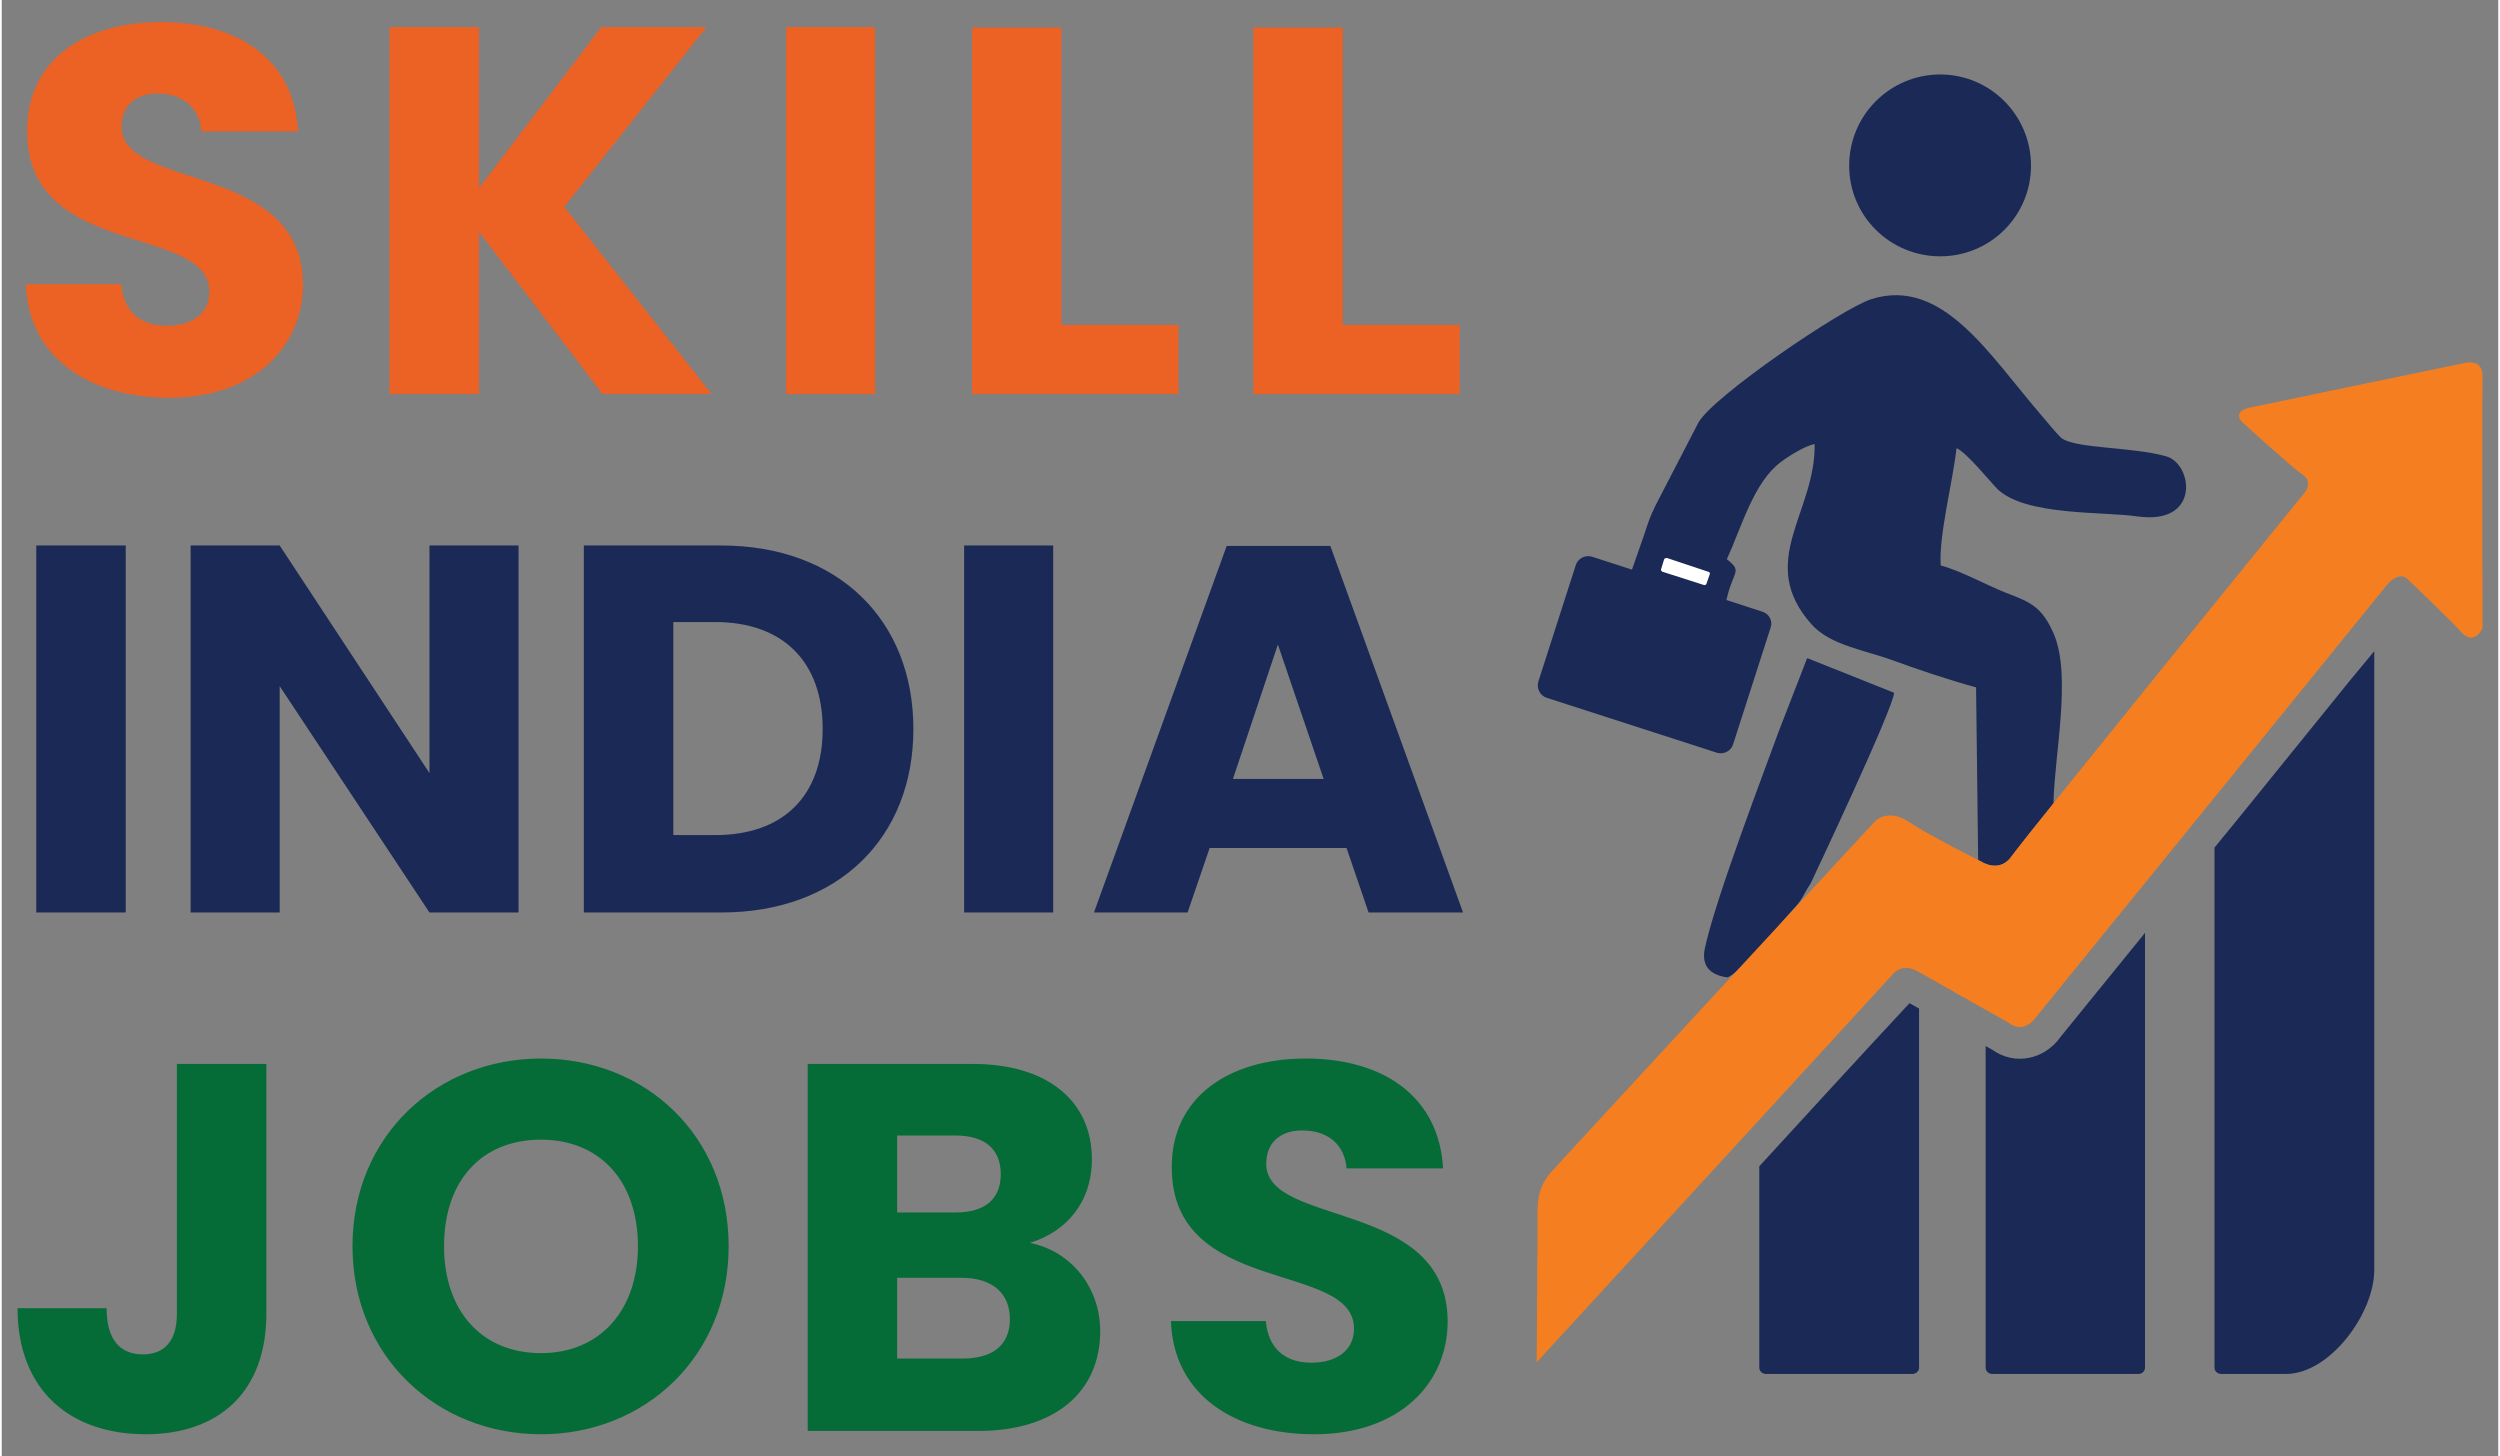 <svg version="1.2" xmlns="http://www.w3.org/2000/svg" viewBox="0 0 600 350" width="103" height="60">
	<rect x="0" y="0" width="600" height="350" fill="#808080" stroke="none"/>
	<title>skill-india-jobs-final-logo-SVG</title>
	<style>
		.s0 { fill: #ec6124 } 
		.s1 { fill: #1a2956 } 
		.s2 { fill: #056b37 } 
		.s3 { fill: #f57f20 } 
		.s4 { fill: #ffffff } 
	</style>
	<path class="s0" d="m72.4 68.4c0-29.5-43.6-22.6-43.6-37.9 0-5.5 3.9-8.2 9-8 5.8 0.1 9.8 3.5 10.2 9.1h23.2c-0.8-16.8-13.8-26.3-33-26.3-18.4 0-32.1 9.2-32.1 26-0.3 31.2 43.8 22.4 43.8 38.8 0 5.1-4 8.2-10.3 8.2-6 0-10.3-3.2-10.9-10h-22.9c0.6 17.8 15.5 27.3 34.4 27.3 20.6 0 32.2-12.4 32.2-27.2zm72 26.3h26.2l-35.4-45 34.2-43.2h-25.3l-29.4 38.7v-38.7h-21.5v88.2h21.5v-39c0 0 29.7 39 29.7 39zm44.1 0h21.4v-88.2h-21.4zm44.7-88.1v88.1h49.6v-16.6h-28.1v-71.5c0 0-21.5 0-21.5 0zm67.6 0v88.1h49.6v-16.6h-28.1v-71.5z"/>
	<path class="s1" d="m8.3 219.3h21.5v-88.2h-21.5zm94.5-88.2v54.7l-36-54.7h-21.4v88.2h21.4v-54.4l36 54.4h21.4v-88.2zm70.1 0h-33v88.2h33c28.1 0 46.2-17.9 46.2-44.1 0-26.2-18.1-44.1-46.2-44.1zm-11.5 69.6v-51.2h10.1c16.2 0 25.8 9.5 25.8 25.7 0 16.2-9.6 25.5-25.8 25.5zm69.9 18.6h21.4v-88.2h-21.4zm97.2 0h22.7l-31.9-88.1h-24.9l-31.9 88.1h22.5l5.3-15.5h32.9c0 0 5.3 15.5 5.3 15.5zm-10.8-32.1h-21.8l10.8-32.3z"/>
	<path class="s2" d="m42.1 315.7c0 6.6-3 9.8-8.2 9.8-5.5 0-8.7-3.6-8.7-11.1h-21.4c0 19.8 12.7 30.3 30.8 30.3 17.4 0 29-10 29-29v-60h-21.5c0 0 0 60 0 60zm132.6-16.2c0-26.5-19.9-45.1-45.1-45.1-25 0-45.3 18.6-45.3 45.1 0 26.5 20.3 45.2 45.3 45.2 25 0 45.1-18.7 45.1-45.2zm-68.4 0c0-15.7 9-25.6 23.3-25.6 14.1 0 23.3 9.9 23.3 25.6 0 15.5-9.2 25.7-23.3 25.7-14.3 0-23.3-10.2-23.3-25.7zm157.7 20.4c0-10.1-6.6-19.1-16.9-21.2 8.5-2.6 14.9-9.5 14.9-20.1 0-14-10.7-22.9-28.6-22.9h-39.7v88.2h41c18.6 0 29.3-9.5 29.3-24zm-23.9-37.7c0 6-3.8 9.2-10.9 9.2h-14v-18.5h14c7.1 0 10.9 3.3 10.9 9.3zm2.2 34.8c0 6.3-4.2 9.5-11.3 9.5h-15.8v-19.4h15.5c7.2 0 11.6 3.6 11.6 9.9zm105.2 0.6c0-29.5-43.6-22.6-43.6-37.9 0-5.5 3.9-8.2 9.1-8 5.8 0.1 9.8 3.5 10.2 9.1h23.2c-0.9-16.8-13.8-26.4-33-26.4-18.5 0-32.2 9.3-32.2 26-0.2 31.3 43.8 22.5 43.8 38.9 0 5.1-4 8.2-10.3 8.2-6 0-10.3-3.2-10.9-10h-22.8c0.6 17.8 15.4 27.2 34.4 27.2 20.6 0 32.1-12.3 32.1-27.1z"/>
	<path fill-rule="evenodd" class="s1" d="m493.1 193.1c0.2-11.7 4.4-30.5 0.1-40.7-2.9-6.7-5.7-7.7-11.7-10-4.7-1.9-10.9-5.3-15.5-6.5-0.5-7.1 2.9-20.1 3.8-28.2 2.5 1.1 8.1 8.1 9.9 9.9 6.8 6.4 25.1 5.3 33.5 6.5 15.3 2.2 13.4-12.5 7.1-14.4-8.3-2.4-22.5-1.8-25.5-4.6-1.1-1.1-3.6-4.1-4.7-5.4-12.5-14.5-23.7-33.2-40.8-27.8-7.1 2.3-37.8 23.2-41.5 29.6l-10.3 19.9c-1.5 3.1-1.7 3.9-2.8 7.2l-2.9 8.3-9.6-3.1c-1.6-0.5-3.4 0.4-3.9 2l-9 28c-0.5 1.6 0.4 3.4 2 3.9l40.9 13.2c1.6 0.5 3.4-0.4 3.9-2l9-28c0.6-1.6-0.3-3.4-2-3.9l-8.6-2.8c1.6-7.2 4-6.7 0.1-9.8 3.5-7.6 6.4-18.4 12.9-23.3 1.8-1.4 5.8-3.9 8.2-4.4 0.3 16.5-14.2 28.3-0.7 43.4 4.4 4.9 12.5 6.1 19.2 8.5 6.3 2.3 13.7 4.8 20.3 6.6l0.5 41.5c0.5 0.3 0.8 0.4 0.8 0.4 0 0 4.4 2.9 7.3-1.4 0.7-0.9 4.4-5.7 10-12.6z"/>
	<path fill-rule="evenodd" class="s1" d="m414.7 234.9c2.8-0.7 13.1-13.4 15.8-16.3 2.6-2.8 2.2-3.2 4.2-6.2 0.8-1.7 19.9-42.1 20.1-45.9l-20.8-8.3c-0.1 0.1-0.3 0.2-0.3 0.5l-6.6 17c-3.1 8.6-15.3 40.4-17.8 52.3-0.8 4 1.1 6.3 5.4 6.9z"/>
	<path fill-rule="evenodd" class="s3" d="m372.2 281.9c3.6-4.1 78-84.5 78-84.5 0 0 3-3.2 7.9 0 4.8 3.2 17.7 9.7 17.7 9.7 0 0 4.4 2.9 7.3-1.4 2.9-4.2 70.6-87.6 70.6-87.6 0 0 1.7-2.5-0.7-4-2.4-1.6-14.6-12.7-14.6-12.7 0 0-2.4-2.4 1.7-3.4 4.2-0.9 52-10.8 52-10.8 0 0 4.2-1 4.1 3.2-0.1 4.3 0 60.6 0 60.6 0 0-1.9 4.3-5 1-3.1-3.4-13.2-13-13.2-13 0 0-1.5-1.4-3.8 0.6q-0.6 0.5-1.3 1.4c-3.1 3.9-84.2 103.7-84.2 103.7 0 0-2.7 3.9-6.2 1.2l-22.3-12.6c0 0-3.1-1.9-5.6 0.7-2.4 2.7-85.7 93.4-85.7 93.4l0.2-30.9c0.1-5.4-0.8-10.1 3.1-14.6z"/>
	<path fill-rule="evenodd" class="s1" d="m476.8 251.4v77.3c0 0.8 0.7 1.5 1.5 1.5h35.3c0.8 0 1.5-0.7 1.5-1.5v-104.5l-20.3 25c-3.8 5.4-10.9 7-16.4 3.1z"/>
	<path fill-rule="evenodd" class="s1" d="m531.8 203.7v125c0 0.8 0.7 1.5 1.6 1.5h15.6c10.5 0 21.2-14.5 21.2-25v-148.7q-2.7 3.2-5.4 6.5-14 17.3-28 34.6z"/>
	<path fill-rule="evenodd" class="s1" d="m422.4 280.3v48.4c0 0.8 0.7 1.5 1.6 1.5h35.2c0.9 0 1.6-0.7 1.6-1.5v-86.3l-2.3-1.3c-12.1 13-24.1 26.1-36.1 39.2z"/>
	<path fill-rule="evenodd" class="s1" d="m465.9 17.9c12 0 21.8 9.8 21.8 21.9 0 12.1-9.8 21.8-21.8 21.8-12.1 0-21.9-9.7-21.9-21.8 0-12.1 9.8-21.9 21.9-21.9z"/>
	<path fill-rule="evenodd" class="s4" d="m400.2 134.1l9.9 3.3c0.3 0 0.5 0.3 0.4 0.6l-0.8 2.3c-0.1 0.2-0.3 0.4-0.6 0.3l-10-3.2c-0.2-0.1-0.4-0.4-0.3-0.6l0.7-2.3c0.1-0.3 0.4-0.4 0.7-0.4z"/>
</svg>